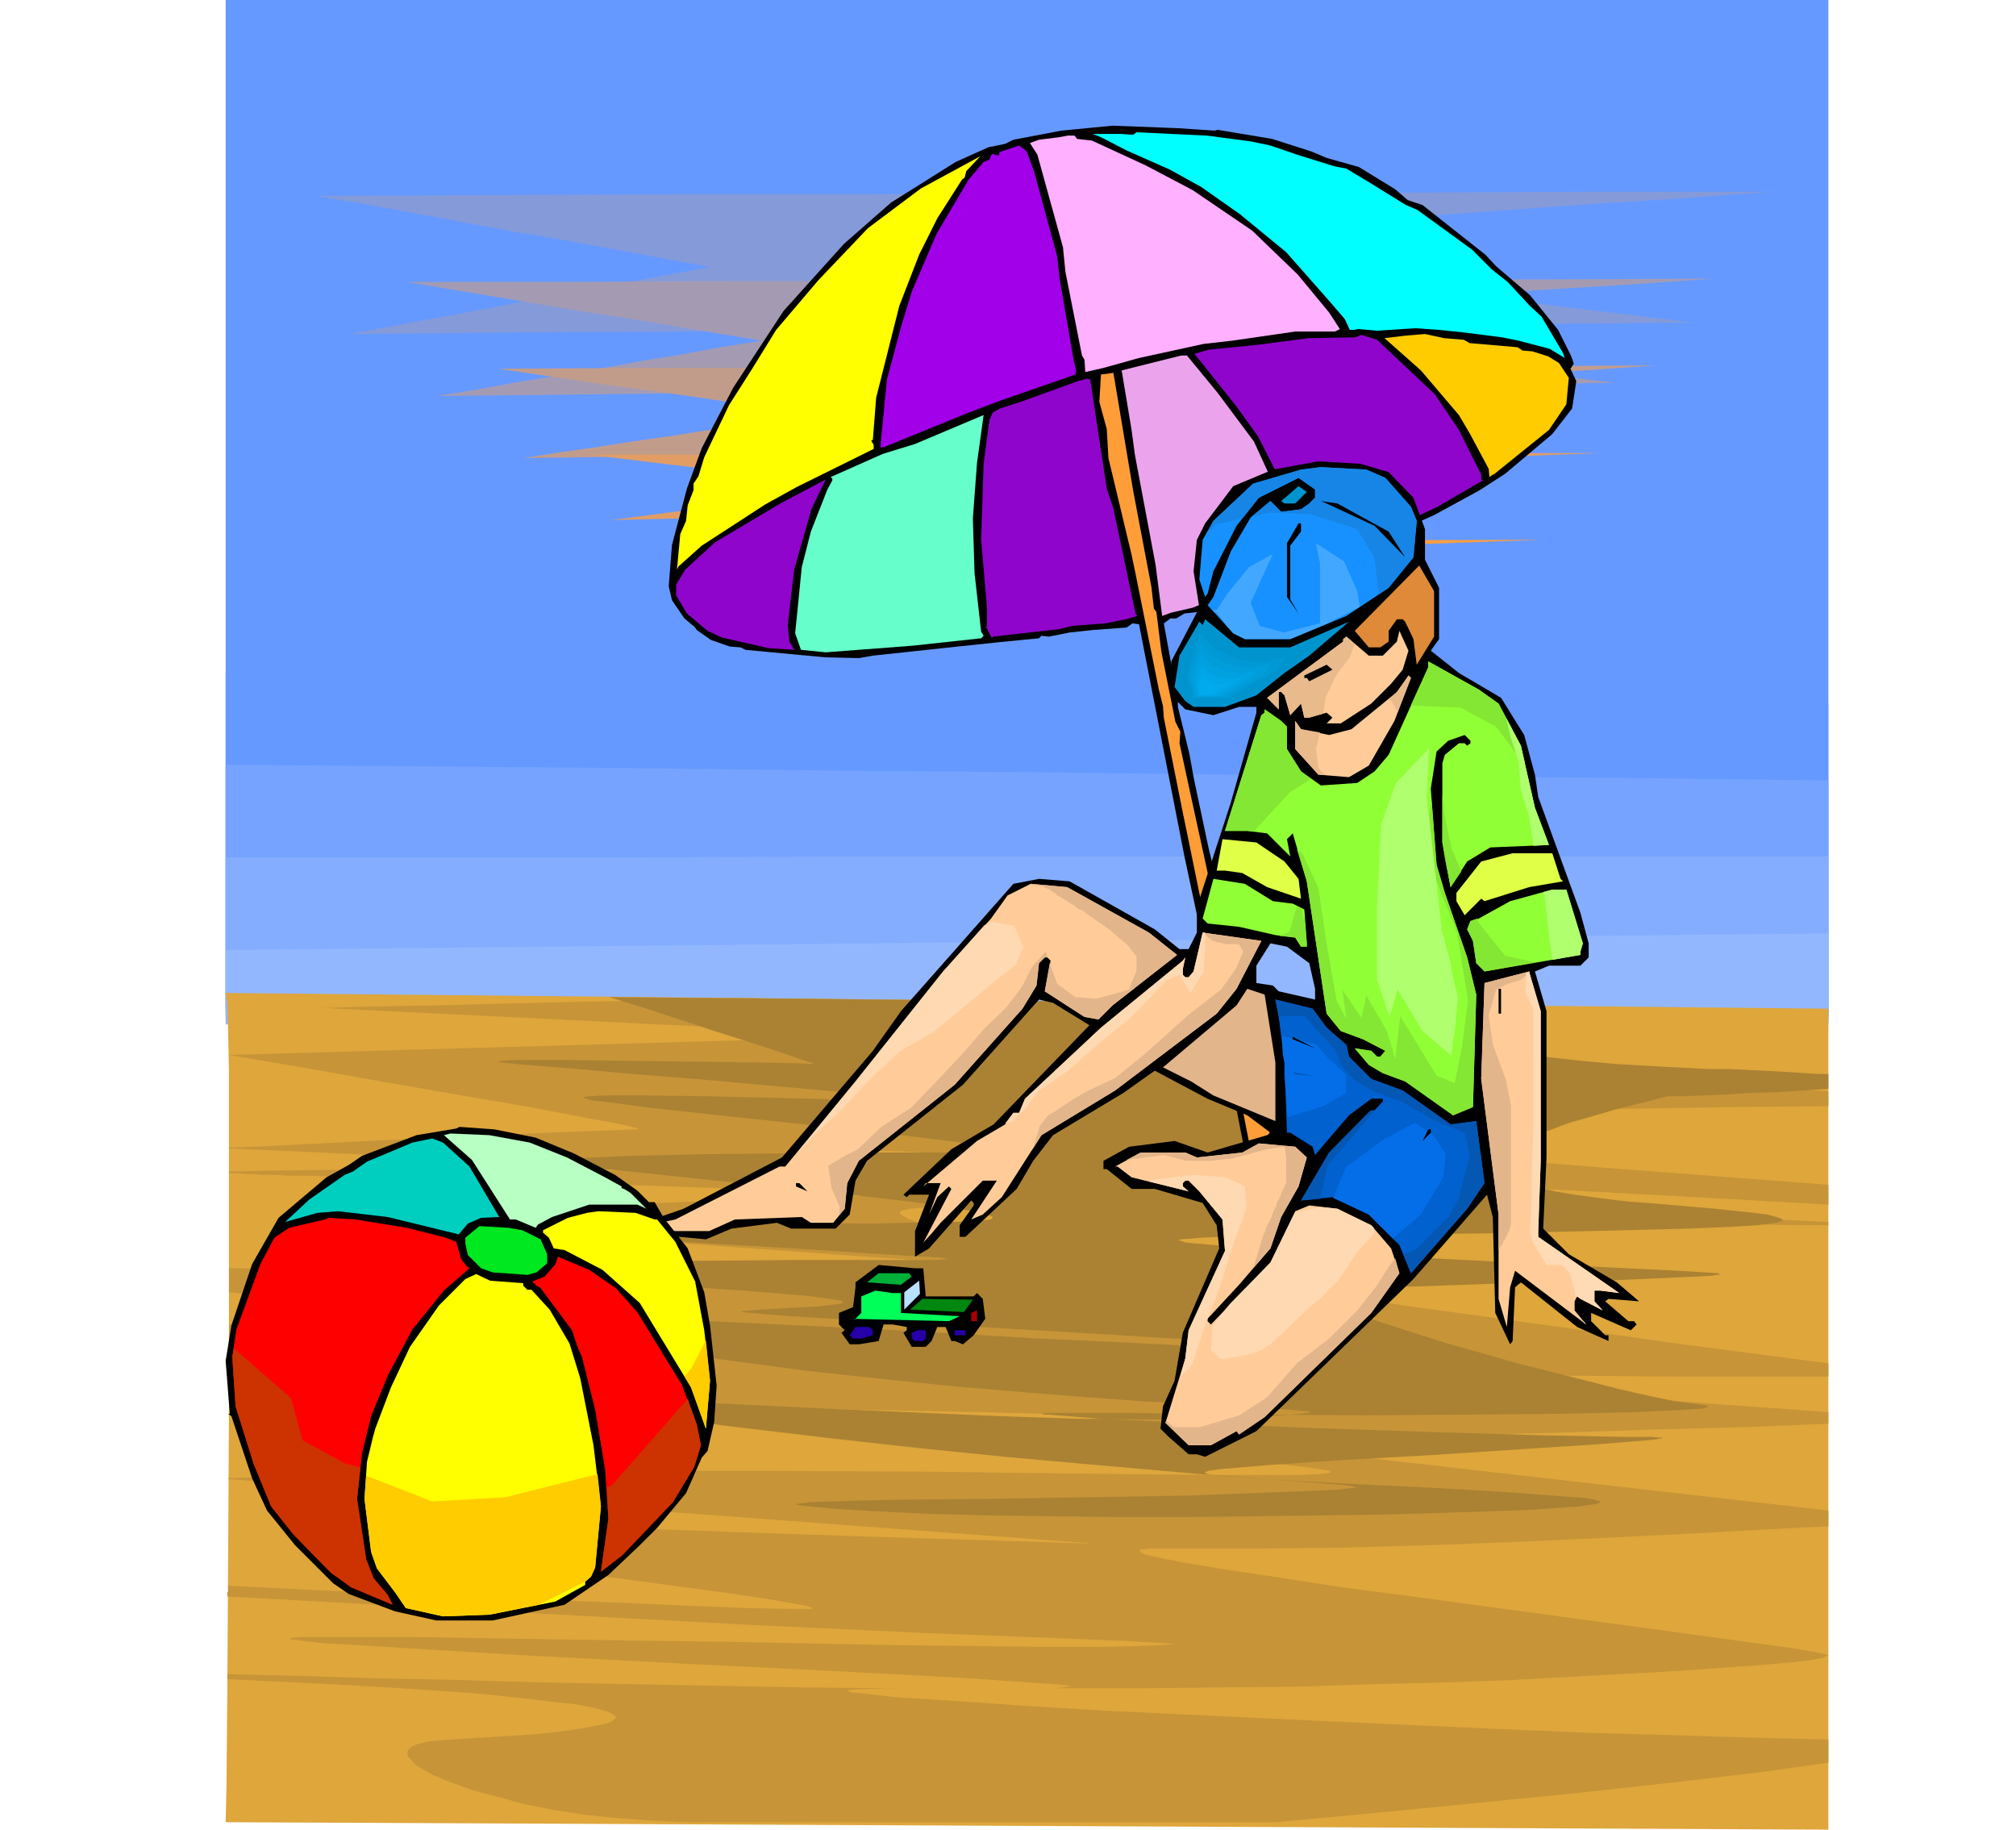 <svg xmlns="http://www.w3.org/2000/svg" fill-rule="evenodd" height="7.371in" preserveAspectRatio="none" stroke-linecap="round" viewBox="0 0 2439 2213" width="8.123in"><style>.brush1{fill:#69f}.pen1{stroke:none}.brush13{fill:#000}.brush17{fill:#ff0}.brush18{fill:#fc0}.brush19{fill:#9005cc}.brush25{fill:#0094cf}.brush27{fill:#fc9}.brush28{fill:#e8ba8c}.brush30{fill:#91ff36}.brush31{fill:#e3b58a}.brush51{fill:#84e733}.brush52{fill:#b0ff6f}.brush53{fill:#0557b4}.brush55{fill:#ffd9b2}</style><path class="pen1 brush1" d="M273 1220V0h1939v1229l-1939-9z"/><path class="pen1 brush1" d="m273 132 1939-6-977 74 904 118-1822 11 481-96-525-101z"/><path class="pen1" style="fill:#859ad9" d="m383 237 220-1 220-1h220l220-1h220l219-1 220-1h220l-110 8-111 7-111 8-111 8-111 8-110 7-111 8-111 8 99 12 99 12 98 12 99 12 99 12 99 12 99 12 98 12-203 2-203 2-202 2-203 1-203 2-203 2-203 1-203 2 54-10 55-10 54-10 55-11 55-10 54-10 55-10 54-10-59-11-60-11-59-11-60-10-59-11-60-11-59-11-60-10z"/><path class="pen1" style="fill:#a49bb2" d="M493 341h197l198-1h197l198-1h197l198-1h197l198-1-100 7-99 6-100 6-99 7-100 6-99 7-100 6-99 6 85 10 84 9 85 9 84 10 85 9 85 9 84 9 85 10-178 2-178 2-179 2-178 2-178 2-178 2-178 2-178 2 49-8 49-9 49-8 49-8 49-9 49-8 49-9 49-8-54-9-53-9-54-9-53-8-54-9-53-9-54-9-53-9z"/><path class="pen1" style="fill:#c29c8b" d="m603 446 175-1h175l175-1h350l175-1h175l175-1-88 6-88 5-88 5-88 5-89 5-88 5-88 5-88 5 70 6 71 7 70 6 71 7 70 7 70 6 71 7 70 6-153 3-153 2-154 2-153 3-154 2-153 2-153 3-154 2 44-7 43-6 44-7 43-6 44-7 43-6 43-7 44-7-48-7-47-7-47-7-48-7-47-6-47-7-48-7-47-7z"/><path class="pen1" style="fill:#e19d64" d="M713 550h305l153-1h305l153-1h305l-77 3-77 4-77 4-77 3-77 4-77 4-76 3-77 4 56 4 56 4 56 4 57 3 56 4 56 4 57 4 56 4-129 2-128 3-129 3-128 2-129 3-129 3-128 2-129 3 38-5 38-5 38-4 38-5 38-5 37-5 38-5 38-4-41-5-41-5-42-6-41-5-41-5-42-5-41-5-41-5z"/><path class="pen1" style="fill:#ff9e3d" d="m822 655 1042-2-524 18 336 9-830 24 258-24-282-25z"/><path class="pen1 brush1" d="M273 1221V813l1939 38v388l-1939-18z"/><path class="pen1" style="fill:#75a3ff" d="M273 1227V925l243 2 242 2 242 3 243 2 242 3 242 2 242 2 243 3v290h-243l-242-1-242-1-242-1-243-1-242-1-242-1-243-1z"/><path class="pen1" style="fill:#84adff" d="M273 1233v-196h485l242-1h1212v194h-243l-242 1h-242l-242 1H758l-242 1H273z"/><path class="pen1" style="fill:#93b7ff" d="M273 1239v-90l1939-20v97l-1939 13z"/><path class="pen1" style="fill:#dea63b" d="m273 1201 1939 19v993l-1939-9 1-43 1-113 1-159 1-183v-409l-1-50-1-33-2-13z"/><path class="pen1" style="fill:#c79438" d="m389 1219 692 34-805 23h1l35 6 65 11 84 15 92 16 88 15 73 14 28 5 19 4 11 3v1l-29 1-56 2-74 3-83 4-85 4-76 4-59 3-33 1v1l619 28-25-1H716l-107-1H399l-78 1-44 1v2h12l8 1h10l12 1h14l15 1h18l144 4 139 4 131 4 118 4 100 3 78 2 50 1 17 1h-16l-46 1-67 1-81 3-89 3-88 4-81 4-67 6-11 2-7 2-2 1v2l2 1 6 2 9 2 14 3 16 2 41 5 49 5 56 5 60 6 124 9 111 8 81 5 32 2H439l25 1 66 1 92 2 105 3 102 2 86 3 32 1 23 2h7l4 1h1l1 1h-3l-28 1-59-1-84-2-101-2-111-3-113-2-109-2-98-1v29l103 10 100 9 95 7 90 6 161 9 130 7 94 4 51 3 5 1 2 1-1 1h-5l-20 2-34 2-31 1h-77l-46-2-103-3-110-5-113-5-109-4-99-3-83-2v41l37 7 40 7 43 6 44 6 47 5 48 5 49 4 49 4 101 6 101 5 98 4 93 3 159 3 108 3 17 1h12l7 1 2 1-14 3-39 4-23 2-15 2-5 1-3 2-2 1v1l3 3 9 3 13 3 18 2 43 6 53 6 57 6 56 5 51 5 41 5 16 2 11 2 7 1 1 2-5 1-11 1-18 1h-104l-114-1-242-3-210-1H725l-150 2-121 2-89 2-60 2-29 1v1l1048 78-36-1-93-3-131-4-147-5-144-5-119-3-75-2-10 1 29 3 27 5 10 3 8 2 3 2 2 1 1 1v2l-3 2-8 2-14 1h-47l-34-1-42-3-50-3-42-3-17-1 4 3 22 3 88 13 123 16 134 18 119 16 47 7 34 6 11 2 7 2 2 1-1 1h-27l-52-1-74-3-92-4-106-4-115-5-120-5-120-6v7l-1 1v5l348 19 278 15 214 10 154 6 99 4 47 3h4l2 1h-5l-16 1-26 1-43 1h-63l-80-1-93-1-206-4-209-3-180-3H364l-10 1-3 1h-1l1 1h3l31 4 66 4 181 11 191 10 182 9 153 8 58 4 44 3 16 1 11 1 6 1v1l-15 2h-208l-99-1-103-2-105-2-105-2-103-3-99-2-94-3-87-2v6l125 6 103 6 83 6 63 7 25 3 20 2 17 3 13 3 10 3 7 3 3 2 1 3-2 2-5 3-6 2-9 2-22 4-27 4-31 3-33 2-33 2-31 2-13 1-12 1-9 2-8 2-5 2-4 3-2 3v4l1 3 4 4 4 5 6 4 16 9 22 9 25 9 30 8 33 9 35 7 38 6 39 4 41 3 41 2h715l21-2 56-5 83-8 101-10 110-11 110-12 102-12 86-12v-28l-82-2-97-3-109-3-117-5-243-11-229-11-99-6-85-6-66-4-43-5-12-1-5-2 3-1 11-1 47-1h292l99-1 95-1 90-3 86-2 81-3 74-4 128-7 97-7 36-3 26-3 16-3 6-3-12-3-34-6-52-7-66-9-162-22-177-24-85-11-77-12-67-10-53-9-20-4-15-3-10-3-3-3v-1l2-1h4l5-1h130l100-1 107-3 109-4 107-5 101-5 91-5 77-4v-19l-736-84h22l61-2 90-2 110-3 121-3 122-4 113-3 97-4v-14l-126-9-153-12-162-12-156-12-133-10-91-7-25-2h-9l9 1 31 2 39 3 43 3 47 2 51 2 109 3 114 3 116 1 110 1h186v-16l-176-23-221-31-117-16-117-18-113-17-105-16-93-16-78-15-32-6-27-7-21-5-14-5-5-3-3-2-2-2 1-1 2-2 5-1 6-1 9-1 23-1 33-1 42 1 53 2 114 4 119 3 122 3 123 3 123 2 121 2 117 2 111 1v-4l-133-6-137-7-138-7-135-9-131-9-122-9-111-9-96-8-80-8-59-6-21-3-14-2-8-1-2-2h42l31 1 88 5 126 7 113 7 114 7 115 7 116 7 114 6 113 6 109 6 106 6v-24l-263-20-238-19-205-18-166-15-65-6-53-6-40-5-24-3-7-2-2-1 1-1h6l24-1 42 2 89 2 112 1 129 1h280l139-1 128-2 113-1v-18l-124-9-145-12-159-14-166-15-165-16-156-16-140-15-118-14-153-2-104 3-95 2-84 2-73 2-60 1-44 1-28 1h-9z"/><path class="pen1" style="fill:#ab8233" d="m737 1206 42 13 43 14 42 14 38 12 34 11 26 9 18 6 6 2-21-1-55-1-74-1-81-1-75-1h-55l-17 1-6 1 5 1 18 2 62 5 79 7 87 7 88 8 79 7 61 6 22 2 15 2h4l2 1h-3l-35-1-63-1-79-2-84-2-75-1h-55l-17 1-7 1 1 1 3 1 7 2 10 1 61 8 82 9 94 10 94 10 82 10 60 8 19 3 9 2v1h-2l-6 1h-159l-103 1-105 1-91 2-66 3-10 1-8 1-5 1-2 1 1 2 5 1 9 1 12 2 74 7 94 10 101 10 96 11 43 5 36 5 29 5 20 4 6 2 4 2v1l-1 1-2 1-17 2-32 1-94 2-112-1-119-1-113-1-94-1-64 1-16 1-4 1 10 2 26 3 80 7 100 6 107 7 104 6 91 6 66 4 20 1 11 2h-2l-14 1H962l-119 1-112 2-48 2-38 1-14 2-12 1-7 1-4 1v2l6 2 10 1 15 2 48 5 73 5 78 5 62 4 48 4 34 3 22 3 13 2 2 1 1 1-1 1-3 1-24 3-36 2-36 2-24 2 2 1 21 2 37 3 49 3 125 7 141 8 133 8 104 6 33 3 17 2h2v1h-13l-15 1-46-1-63-3-78-4-88-4-190-11-187-9-82-4-70-2h-54l-20 1-14 1-5 1-3 1-2 1v1l5 3 12 4 19 5 29 6 36 6 46 8 101 14 97 13 93 10 88 9 83 7 76 6 68 5 60 3 91 5 47 4h3l1 1-4 1-6 1-25 2-40 3-27 1-30 1h-71l-82-1-88-3-185-8-169-8-71-3-56-1-22-1h-17l-12 1-5 1h-1l1 1 3 1 4 1 15 3 21 4 68 9 104 13 118 14 108 12 99 10 89 8 148 13 107 8 37 3 27 2 15 2 4 1-25 3-74 3-108 4-121 2-121 2-107 1-45 1-36 1-26 1-14 2h-2v1h1l5 1 10 1 31 3 49 3 64 3 71 2 76 1 81 1h82l82-1 80-1 77-1 70-2 62-2 52-2 41-3 15-1 12-2 8-1 4-2-1-1-6-2-10-2-15-1-78-6-84-5-84-4-78-4-64-4-43-3-12-2-4-2 5-2 14-2 59-5 90-6 107-6 107-7 93-6 62-5 9-1 6-1h2v-1h-1l-13-1h-31l-103-2-135-4-148-5-139-6-111-5-62-5h-6l-1-1 4-1h104l145 2 139 1 129-1 111-1 89-2 59-3 17-1 8-2v-1l-2-1-6-1-8-1-23-3-29-6-36-8-39-10-87-22-88-25-41-13-37-12-33-11-26-10-11-5-8-4-6-3-4-3-1-1v-2l1-1 5-1 7-1h50l71-1 83-3 87-2 80-3 66-3 24-1 16-1 6-1h3v-1l-1-1-49-3-103-5-134-7-141-7-66-4-58-3-47-4-35-3-11-1-6-2h-2v-1l1-1h2l24-2 50-2 136-2 146-1 139-3 119-3 47-2 35-2 14-2 9-1 6-2 2-1-2-2-6-2-11-3-16-2-47-5-70-6-38-3-33-4-29-4-24-4-20-5-16-5-12-4-9-6-3-2-3-3-1-2-1-3-1-3 1-2 1-3 1-3 5-5 7-6 8-5 10-6 24-10 27-10 28-8 27-8 44-11 19-5h20l22-1 27-1 31-2 33-1 32-2 30-2v-18h-13l-14-1-16-1-17-1-19-1-20-1-22-1h-24l-59-3-52-3-44-4-36-4-29-4-24-5-17-6-12-5-4-3-3-2-2-3-1-3v-3l1-3 1-2 3-3 7-6 9-5 11-5 13-5-1092-10z"/><path class="pen1 brush13" d="m1586 183 19 8 39 11 44 27 15 13 18 6 76 60 13 14 41 35 34 42 16 32 3 9-4 6 7 15-5 33-24 31-57 48-31 20-55 30-54 24-46 23-68 29-1-1-43 20-23 6-49 16-18 2-10 6h-7l-8 6 17 93v8l14 57 5 28 18 85 9 37 11 50 18 74 19 69 8 32 12 61 6 29 2 16 4 12 6 30 8 24 15 66 5 25 8 12-1 11-46-6-5-10-17-72-4-36-16-66-30-154-13-55-12-63-16-75-55-281-8-1-7 5-41 3-28 3-25 5-9-1-3 3-51 5-66 7-84 9-17 3-41-1-96-9-6-3-13-1-23-8-17-12-3-4-12-10-15-22-4-17 4-50 18-68 18-49 38-73 61-93 73-81 57-50 78-49 40-18 20-4 10-5 58-11 62-6 78 3 46 3 3-1 66 11 47 15z"/><path class="pen1" style="fill:#0ff" d="m1537 176 32 11 45 14 15 3 25 15 47 29 14 6 66 48 24 24 19 15 26 28 15 14 26 44 2 6-18-11-38-10-20-4-47-6-29-3-29-2-46 3-23-2-5 1h-5l-6-13-18-21-53-60-56-46-47-33-38-21-52-23-31-16-10-4h-2 36l15 1 4-3 85 4 53 7 24 5z"/><path class="pen1" style="fill:#ffb0ff" d="m1303 168 18 2 65 30 57 30 72 49 55 53 38 46 13 20-6 3h-48l-76 11-35 4-78 17-43 12-22 5-1-15-3-5-20-101-3-30-31-112-9-14 11-4 24-3 11-2h8l3 4z"/><path class="pen1" style="fill:#a100e8" d="m1251 207 28 103 3 27 17 99 3 12-1 5-92 32-37 14-103 42h-4l8-82 18-67 12-39 30-70 39-66 18-21 7-3 3-7 7 2 2-1v-3l24-8 9 7 9 24z"/><path class="pen1 brush17" d="m1167 215-3 2-30 47-22 44-24 62-28 111-4 51-2 1 3 5v5l-93 46-38 21-77 50-28 25-1 2-1 2 4-43 7-16 2-19 7-18v-8l6-9 7-23 30-63 28-44 29-47 51-60 60-63 64-48 72-39-17 18-2 8z"/><path class="pen1 brush18" d="m1771 411 7 4 58 5 6 4 12 1 19 6 13 8 12 18-3 32-21 31-67 54h-1l-4 3-1-10-23-43-13-22-46-54-44-39 25-3 24-2 23 5 24 2z"/><path class="pen1 brush19" d="m1736 477 29 43 27 54v6l2 1-55 32-148 70-1 2-10-32-14-34-21-46-23-45-25-35-47-59-5-6 17-5 60-6 61-8 57-1 7-3 19 6 70 66z"/><path class="pen1" style="fill:#eba4eb" d="m1517 534 35 76 20 44 2 13 9 19-71 28h-13l-16 9-13 1-27 11-26 6-11 4-8-62-25-133-4-30-12-72 72-18h7l37 45 44 59z"/><path class="pen1" style="fill:#ff9e38" d="m1393 710 3 26 3 4 6 48 17 85 6 12-1 14 16 74 26 119 18 72 19 71 24 108 17 78 28 117v16l9 12-31-5-6-9-18-88-17-78-21-107-23-106-14-78-18-88-5-24-23-115-1-14-5-20-28-139-5-24-28-117-2-35-9-33 2-33 15-2 24 143 22 116z"/><path class="pen1 brush19" d="m1339 591 8 24 27 128 2 2-14 4-25 5-40 3-16 4-80 9-1 2-6-12-2-2h2v-24l-7-81 3-92 7-53 4-9 9-5 25-8 69-25 11-3 4 1 20 132z"/><path class="pen1" style="fill:#6fc" d="m1177 627 2 66 8 71 3 5-3 3-83 9-105 8-30-3-7-20 8-80 11-43 20-51 6-11v-2l-2-2 63-28 39-12 83-35-8 58-5 67z"/><path class="pen1 brush19" d="m961 688-8 68 2 20 6 10-31-2-57-13-17-8-25-21-13-22v-13l11-18 36-33 79-47 55-29-17 35-21 73z"/><path class="pen1 brush13" d="m1680 571 30 31 14 38v37l17 34v62l-10 14 34 27 51 30 28 45 13 48 4 27 51 140 10 37v17l-10 10h-38l-17 7 14 48v177l-4 86 31 31 58 34 27 23-37-3-4 3 28 24h7l3 4-7 7-48-21v10l17 17h4v7l-38-17-68-54-7 6-3 65-3 4-18-38-3-116-7-27-89 102-190 184-62 31-10-3h-10l-24-21-10-10 3-27 14-31 10-58 44-102-3-28-17-27-58-17h-28l-30-24h-4v-10l31-17 55-7 40 14 72-21 4-3-28-21-48-20-64-34-38 27-85 51-24 31-20 34-62 58h-7v-14l17-24v-3l-3-3-51 58-17 10v-31l17-44h-24l-3 3-4-3 58-55 51-30 116-120-44-27-17-4-92 103-116 92-14 24-7 41-17 17h-54l-17-7-55 7-31 13-75-7-10-10 58-20 119-62 110-129 34-48 136-154 31-6 37 3 103 58 30 24h11l10-20v-31l41-126 31-109v-7h-21l-31 10-34-7-17-17v-41l34-65-7-44 4-38 10-20 34-45 48-20 55-10 51 3 34 10zm-96 594 7 31v13l-44-10-7-7-20-3v-21l17-27 20 4 27 20z"/><path class="pen1" style="fill:#1791ff" d="m1676 578 31 35 7 17-4 44-30 37-51 34-68 28h-55l-14-7-31-34 7-10 21-55 24-41 24-20 13 13 24-3 10-7 7-7v-10l-20-14-48 24-27 34-28 55-7 27-3 4-7-21 4-48 13-23 48-45 58-17 24-3 55 3 23 10z"/><path class="pen1" style="fill:#1685e5" d="m1460 645 12-11 31-7 20-25 48-24 20 14v10l-7 7-10 7-24 3-13-13-23 19 22-5 50 2 56 18 21 35 5 44 12-8 30-37 4-44-7-17-31-35-23-10-55-3-24 3-58 17-48 45-8 15z"/><path class="pen1 brush25" d="M1567 609h-13l-4-3 21-18 10 7-14 14z"/><path class="pen1 brush13" d="m1680 643 20 31-37-38-58-27-7-3 20 3 62 34zm-106 0-13 17v65l10 17-14-20v-65l14-24h3v10z"/><path class="pen1" style="fill:#de8a38" d="m1735 770-21 34-4-31-10-21-3-3h-7l-10 14v13l-10 7h-14l-17-20 78-79 18 31v55z"/><path class="pen1 brush25" d="m1561 783 71-31-48 41-30 21-34 27-38 14h-38l-10-7-13-17 6-38 24-41 4 4 3-7 41 34h62z"/><path class="pen1 brush27" d="m1697 810-14 17-24 24-37 24h-24 7l7-7-7-6-21 6h-6l-4-17-13 14-7-24-4-4h-3v21l-14-14 92-68v-3l4-3 27 23h17l17-17 3-13 11 24-7 23z"/><path class="pen1 brush28" d="m1639 779-6 16-16 21-13 27-3 20-17 5h-6l-4-17-13 14-7-24-4-4h-3v21l-14-14 92-68v-3l4-3 10 9zm-41 96z"/><path class="pen1 brush13" d="m1584 824-3-4h-3v-3l27-13 7 6-28 14z"/><path class="pen1 brush27" d="m1687 872-31 54-24 14-37-3-28-31v-34l7 10 34 7 27-7 55-45 14-20 3 3-20 52z"/><path class="pen1" d="m1554 1042 17 21 3 24-41-14-30-17-21-3h-10l7-38 41 4 34 23zm334 21 3 3-41 7-54 17-4-3-20 20-10-17v-10l30-38 38-10h48l10 31z" style="fill:#e0ff47"/><path class="pen1 brush30" d="m1540 1090 24 3 14 7 3 41v4h-7l-7-11-24-3-44-10-38-4-6-6 13-48 38 6 34 21z"/><path class="pen1 brush27" d="m1390 1128 34 27-78 61-17 17-17-3-48-31 7-37-4-4h-3l-7 7-3 27-17 28-82 92-116 92-14 27-3 31-14 17h-27l-11-7-81 3-31 14h-41l-34-7 34-7 126-64h7l85-103 106-133 58-64 20-28 28-14 44 4 99 55z"/><path class="pen1 brush30" d="m1915 1141-3 10v4l-116 20-10-10-4-27-7-14 4-10 10-3 38-21 51-14h17l20 65zm-102-290 27 51 17 75 17 45-71 3-28 17-20 31-10-54v-96l3-10 17-14h7l3 3 4-3v-3l-7-7-20 7-14 13-7 45 7 92 10 34 27 78 11 45-4 136-24 10-58-41-27-10-17-10-17-20 20 3 7 7h4l6-7-27-14-27-10-17-21-24-160-17-58-7 7 4 21-28-28-24-3h-27l27-86 17-54 4-3v-4l20 14 7 7v27l17 27 24 17 44-3 21-14 17-20 48-106v-7l61 34 24 17z"/><path class="pen1 brush27" d="m1496 1196-24 30-123 93-89 54-48 75-23 21-14 6 31-47h-17l-51 51-11 13-10 11 34-65-3-3-14 13-10 21 14-38h-18l-3 4 65-55 34-20 10-14h7l7-17 92-86 99-81 3-4-3 14v7l3 3h4l6-7 11-47 71 10-30 58zm368 208-3 85v7l98 68-23-3h-7v13l10 11-27-14-4-3-3 6v11l14 17-86-65-6 20-4 48-10-34v-102l-21-164 4-116 54-14 14 48v181z"/><path class="pen1 brush31" d="m1851 1176-11 9-16 5-14 7-9 31 5 35 16 43 6 32v143l-1 3-1 4-2 4-1 2-1 2-1 3-2 2-1 3-2 3-2 3-1 2v-43l-21-164 4-116 54-14 1 1zm-308 109v71l-75-31-27-17-34-17 89-75 13-20 21 7 13 82z"/><path class="pen1 brush13" d="M1813 1196h3v30h-3v-30z"/><path class="pen1" style="fill:#0061cf" d="m1605 1243 24 21 3 14 27 27 38 14 58 41 31-4 10 75-21 31-68 78-14-34-37-37-44-21-38 4 34-58 51-51h4l10-11v-3h-14l-27 20-41 48-3-10-27-17h-4l-3-85-7-55-4-21 45 11 17 23z"/><path class="pen1" d="m1613 1449 15-37 46-34 38-20 23 16 14 22-3 28-27 45-34 29-29-29-43-20zm-62-196 41 10 14 16 22 20 1 23-28 16-43 13-4-51v-15l-2-9-1-23z" style="fill:#046ee8"/><path class="pen1 brush13" d="m1591 1268-27-11v-3l27 14zm4 34h-4l-27-4h3l24 4h4zm-28 41h21-21zm126 10-30 37 30-37zm38 17-10 10 7-14h3v4z"/><path class="pen1 brush27" d="m1581 1400-10 35-21 37-13 38-38 44-38 41v3l4 4 72-75 30-62 17-7 34 4 41 20 24 28 10 30-34 48-129 126-31 21-3-4-31 17h-27l-28-27 24-78 4-34 44-96-3-38-28-34-13-13h-4l-3 3v4l7 6-69-17-17-13h-3l31-17h54l14 6 55-6 20-11 44 4 14 13z"/><path class="pen1 brush13" d="m1710 1390-30 48 30-48zm55 0-72 89 72-89zm-788 51-14-6v-4h4l10 10zm140 93 3 34h58l4-4 7 7 3 24-14 20-13 11-10-4h-4l-7-17h-10l-7 17-7 7h-17l-10-17 4-3v-4l-17-3h-11l-6 20-24 4h-11l-10-14 4-3-7-7v-14l17-7 3-24v-6l28-21 44 4h10z"/><path class="pen1" style="fill:#00b038" d="m1103 1544-13 10-41-3 14-11h37l3 4z"/><path class="pen1" style="fill:#b8e0ff" d="m1094 1563 18-14 1 16-19 19v-21z"/><path class="pen1" style="fill:#00ff59" d="M1090 1564v24l71 4-13 6-123-3h10l7-7v-20l17-7 21 3h10z"/><path class="pen1" style="fill:#00870f" d="m1101 1584 15-13 61 1-11 15-65-3z"/><path class="pen1" style="fill:#a80002" d="M1175 1598v-10l7-3v13h-7z"/><path class="pen1" d="M1056 1609v6l-14 4h-10l-4-4 7-10h17l4 4zm64 10-3 3h-10l-4-3v-7l7-3h10v10zm48-4h-13v-6h13v6z" style="fill:#2600a8"/><path class="pen1 brush13" d="m648 1376 46 19 50 26 27 19 14 14h7l11 19 29 37 20 53 7 40 8 73-3 44-8 35-7 8-19 43-35 42-21 21-38 36-53 36-87 19h-68l-50-11-56-21-19-13-46-46-34-42-18-39-25-75-4-3h2l-5-64 7-43 25-74 32-56 58-49 27-15 16-11 66-25 48-8 4-2 42 3 50 10z"/><path class="pen1" style="fill:#b8ffc4" d="m641 1382 45 18 46 24 20 11v2l3 1 8 5 19 19-11-5h-58l-45 15-17 9-3 4-24-10h-7l-46-72-34-30 8-2 47 2 49 9z"/><path class="pen1" style="fill:#00cfc0" d="m568 1411 36 61-22 1-16 7-11 13-86-21-60-7-25 2-39 11 29-27 43-30 10-4 17-12 55-23 24-5 13 5 32 29z"/><path class="pen1 brush17" d="M792 1475h3l22 27 24 48 11 59 7 61-5 58-18-50-62-102-45-40-46-24-13-2-6-13-7-6v-3l30-15 23-6 14-2 45 2 23 8zm-159 77v3l5 5h5l22 24 24 41 13 42 16 81 9 74-7 74-5 11-7 6v4l-36 20-80 16-56 2-45-10-13-19-22-29-7-20-8-64 3-45 7-29 3-11 19-50 23-49 35-50 32-32 13-6 17 8 40 3z"/><path class="pen1" d="m492 1485 47 12 13 5 6 21 6 8 4 3-31 27-38 47-29 54-21 51-11 45-6 55 11 73 9 23 17 20 6 12-50-21-25-18-45-46-27-34-21-51-22-70-4-60 5-33 29-79 17-32 18-12 43-10 5-2 32 2 62 10zm253 73 26 29 54 88 18 48 5 25-8 26-26 43-61 64-26 20 9-64-4-60-12-72-16-64-5-11-7-21-38-51-5-3-5-5 15-6 13-15 3-9 38 16 32 22z" style="fill:red"/><path class="pen1" style="fill:#00e81f" d="m632 1488 22 11 8 18v11l-13 11-11 3-42-3-14-5-16-16-3-14v-7l17-14 35 2 17 3z"/><path class="pen1 brush18" d="m443 1785 80 31 88-5 112-28 4 39-7 74-5 11-7 6-56 28-60 12-56 2-45-10-13-19-22-29-7-20-8-64 2-28zm385-120 9-11 17-33 5 49-5 58-18-50-8-13z"/><path class="pen1" d="m283 1631 69 60 14 51 51 28 19 5-4 38 11 73 9 23 17 20 6 12-50-21-25-18-45-46-27-34-21-51-22-70-4-60 2-10zm451 168 6-2 92-105 11 31 5 25-8 26-26 43-61 64-26 20 9-64-2-38z" style="fill:#c30"/><path class="pen1 brush25" d="m1561 806 13-20-36 9-32-5-34-15-21-23-18 59 9 34h52l30-20 37-19z"/><path class="pen1" style="fill:#0099d5" d="m1546 811 1-2 1-2 2-3 1-2 1-2 2-2 1-2 1-2-4 1-3 1-4 1-4 1-4 1-4 1-3 1-4 1-4-1-3-1h-3l-4-1h-3l-4-1h-3l-3-1-4-1-4-2-3-1-4-2-4-2-3-1-4-2-3-1-3-3-2-2-2-2-2-3-3-2-2-3-2-2-3-3-1 6-2 7-2 6-2 6-2 6-2 7-2 6-2 6 1 4 1 4 1 3 1 4 1 3 1 4 1 4 1 3h44l3-2 3-2 4-2 3-2 3-2 3-2 3-2 4-3 4-2 4-2 4-2 4-2 4-2 4-2 4-2 4-2z"/><path class="pen1" style="fill:#009ddb" d="m1530 816 1-2 1-2 1-1 1-2 1-2 1-2 1-1 1-2-3 1-3 1h-3l-3 1-3 1-3 1h-3l-4 1h-2l-3-1h-3l-3-1h-3l-2-1h-3l-3-1-3-1-3-1-3-1-3-2-3-1-3-1-3-1-3-2-2-2-2-2-1-2-2-2-2-2-2-2-2-2-2-2-1 5-2 6-2 5-1 5-2 5-1 5-2 5-1 5v3l1 3 1 3 1 3 1 3v3l1 3 1 3h36l3-1 3-2 2-2 3-2 2-1 3-2 3-2 2-2 4-1 3-2 3-2 4-1 3-2 3-2 3-2 4-1z"/><path class="pen1" style="fill:#00a1e1" d="m1514 821 1-2 1-1v-1l1-2 1-1 1-1 1-2 1-1-3 1h-2l-3 1h-2l-3 1-2 1h-2l-3 1-2-1h-5l-2-1h-4l-2-1h-3l-2-1-2-1-3-1-2-1-2-1-3-1-2-1-2-1-2-2-1-1-2-2-1-1-2-2-1-2-2-1-1-2-1 4-2 4-1 4-1 4-1 5-1 4-2 4-1 4 1 2v2l1 3 1 2v2l1 3v2l1 2h29l2-1 2-1 2-2 2-1 2-1 2-2 2-1 2-1 3-2 2-1 3-1 3-2 2-1 3-2 2-1 3-1z"/><path class="pen1" style="fill:#00a6e7" d="m1498 826 1-1v-1l1-1 1-1v-1l1-1v-1l1-1h-2l-2 1h-1l-2 1h-2l-2 1h-8l-2-1h-5l-1-1h-2l-2-1-1-1-2-1h-2l-1-1-2-1h-2l-1-2-1-1-1-1-1-1-1-1-1-1-1-2-1-1-1 3-1 3-1 3-1 3-1 3-1 3-1 3v6l1 2v2l1 1v2l1 2v1h21l1-1h2l1-1 2-1 1-1 2-1 1-1 2-1 2-1 2-1 2-1 2-1 1-1 2-1 2-1 2-1z"/><path class="pen1" style="fill:#00aaed" d="m1482 831 3-5-9 2-8-1-8-4-6-6-4 15 2 9h13l8-5 9-5z"/><path class="pen1" style="fill:#42a7ff" d="m1472 741-3-1-2-2h5l13-20 26-32 29-16-27 59 11 28 29 8 44-11v-73l-5-24 34 22 16 36 3 19-41 21-43 18h-55l-14-7-8-9-12-16z"/><path class="pen1 brush28" d="m1597 886-5 20 3 23 8 8h-8l-28-31v-34l7 10 23 4zm82-39h4l8 14 16-41-3-3-1 2-13 18-11 10z"/><path class="pen1 brush51" d="m1707 853 13 1 47 2 43 23 27 36 8 9-5-22-27-51-24-17-61-34v7l-21 46zm-121 89-25 16-28 30-16 18-8-1h-27l27-86 17-54 4-3v-4l20 14 7 7v27l17 27 12 9zm-26 93 1 1-1-1zm9-8 7 6 19 41 9 61 13 75 12 23-5-36 23 34 6-27 25 43 10 34 6-52 44 72 22 9 9-45 7-55-13-81-26-66-8-77 3-17 6 77 10 34 27 78 11 45-4 136-24 10-58-41-27-10-17-10-17-20 20 3 7 7h4l6-7-27-14-27-10-17-21-24-160-12-39zm176-4 11 48-1 2-10-50zm-197 109 12-5 9-31 6 3 4 18 2 24v4h-7l-7-11-19-2z"/><path class="pen1 brush51" d="m1745 961 2 22 9 43 12 28-13 19-10-54v-58zm42 150 1 4 33 41 36 8-61 11-10-10-4-27-7-14 4-10 8-3z"/><path class="pen1 brush52" d="m1828 893 9 27 3 36 9 28 6 36v3l19-1-17-45-17-75-18-34 6 25zm39 186 2 7 5 45 4 30 34-6v-4l3-10-20-65h-17l-11 3z"/><path class="pen1 brush53" d="M1547 1229h32l13 16 23 24 9 21 14 16 24 14 35 13 40 23 35 14 6 26-13 53-12 22-38 39-17 8 9 22 68-78 21-31-10-75-31 4-58-41-38-14-27-27-3-14-24-21-17-23-45-11 4 20z"/><path class="pen1 brush53" d="m1670 1335-64 75-9 40-23 2 34-58 49-50 3-1h3l7-8z"/><path class="pen1" d="M1846 1177v25l9 18v149l-2 55v30l-2 36 4 13 16 27h19l9 10 4 13 4 17 1-2 4 3 27 14-10-11v-13h7l23 3-98-68v-7l3-85v-181l-14-47-4 1zm69 420v1h1v2l3 2-4-5z" style="fill:#ffdbb5"/><path class="pen1 brush31" d="m1455 1128 12 10 16 4h16l5 9-9 21-18 25-41 32-50 45-37 30-34 16-16 9-16 11-15 9-10 13-7 23-3 7 12-19 89-54 123-93 24-30 30-58-71-10zm233 394-7 9-16 25-23 29-34 34-39 30-36 41-34 22-47 14h-32l-9-8-1 3 28 27h27l31-17 3 4 31-21 129-126 34-48-5-18zm-325-119 45-6 27 7h30l27-3 41-11 21-3 1 4v4l1 4v31l-1 2-1 3-2 4-2 4-1 4-2 4-2 3-1 5-3 5-2 6-3 7-3 5-2 5-1 4-1 1-12 39-16 20 5-6 31-35 13-38 21-37 10-35-14-13-44-4-20 11-55 6-14-6h-54l-17 9z"/><path class="pen1 brush55" d="M1662 1485v7l-22 25-21 32-1 1-3 2-3 4-5 4-4 5-5 5-5 4-5 4-4 4-6 5-6 6-7 6-5 6-5 4-3 3-1 2h-1l-2 2-3 2-3 3-4 4-5 3-4 3-3 2-5 2-7 2-7 2-9 2-8 1-6 1-5 1h-2l-12-11 2-30 21-26 49-50 30-61 31-6 20 2 41 20 3 3zm-272-57 27-4 30-3 36 3 23 11 2 27-16 43-15 48-19 50-16 48-14 14 6-22 4-34 44-96-3-38-28-34-13-13h-4l-3 3v4l7 6-48-12v-1zm68-300v16l-2 32-16 25-13-22-16 7-21 22-22 23-37 30-39 34-36 25-13 18-18 18-9 3 10-13h7l7-17 92-86 99-81 3-4-3 14v7l3 3h4l6-7 11-47h3z"/><path class="pen1 brush31" d="m1373 1195-21 6-26 7-25-2-22-16-9-25-6 34 48 31 17 3 17-17 27-21zm-105-36-3-8-16 18-13 25-19 25-27 26-25 29-34 36-29 30-36 23-28 27-14 7-22 13 4 27 10 23-1 10 7-8 3-31 14-27 116-92 82-92 17-28 3-27 7-7h3l1 1z"/><path class="pen1 brush55" d="m1191 1119 9-4 27 5 11 25-9 22-27 21-43 36-28 23-43 25-36 34-37 39-27 25-25 26 72-88 106-133 50-56zm-245 292-1 1v-1h1z"/><path class="pen1 brush31" d="m1245 1070 17 2 1 1 2 1 2 1 3 1 2 2 4 2 3 3 4 2 5 3 6 4 5 3 5 4 5 2 3 2 1 1 30 21 22 19 10 13v17l-7 17-3 10 59-46-34-27-99-55-44-4-2 1z"/><path class="pen1 brush52" d="M1666 1185v-90l5-98 18-50 40-42-3 60 18 157v4l3 8 3 13 4 14 3 16 3 14 3 11 1 8-1 6-1 10-1 11-1 11-2 11-1 9-1 7v2l-35-30-30-50-10 33-15-45z"/></svg>
